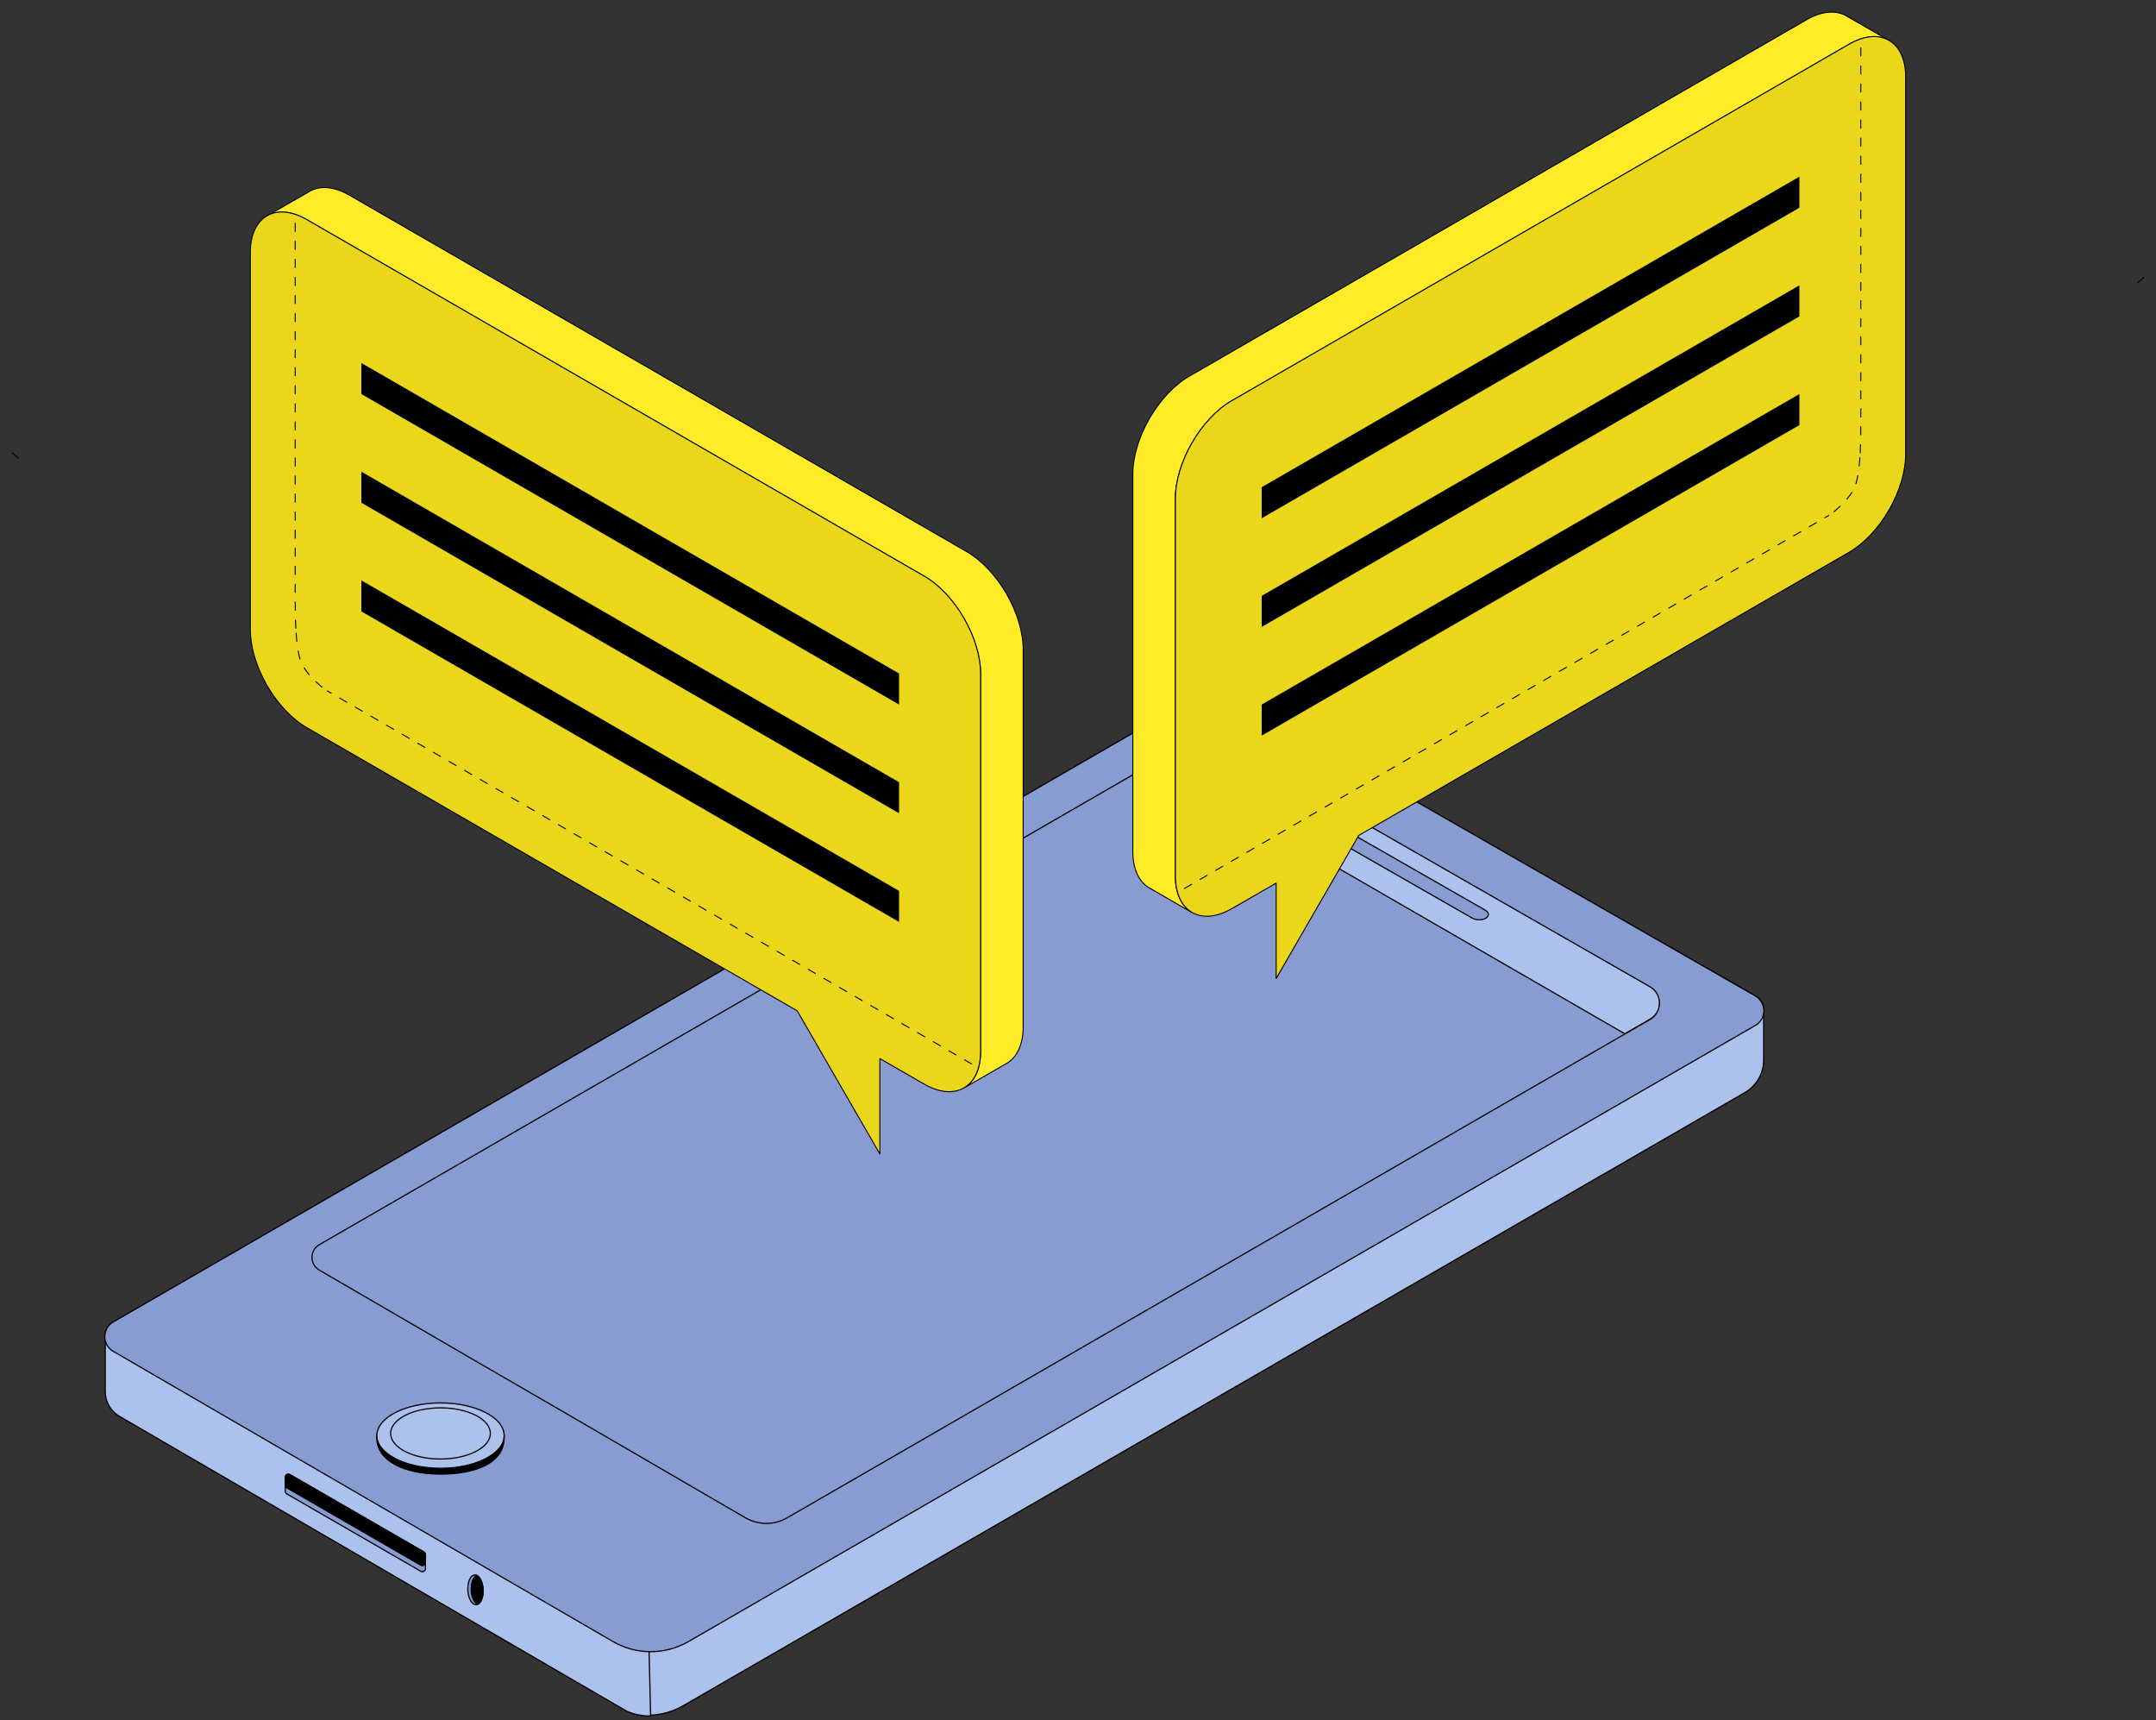 <?xml version="1.0" encoding="UTF-8"?> <svg xmlns="http://www.w3.org/2000/svg" width="178" height="142" viewBox="0 0 178 142" fill="none"><rect x="0" y="0" width="178" height="142" fill="#333333" stroke="none"/> <path d="M53.748 141.638C53.124 141.653 52.435 141.558 51.743 141.246L50.864 140.737C50.864 140.737 50.864 140.737 50.86 140.737L50.499 140.527L9.873 116.916C9.138 116.49 8.689 115.706 8.689 114.858V110.358C8.701 109.901 8.937 109.449 9.389 109.186L13.65 106.725L53.477 129.728L53.63 136.404L53.751 141.642L53.748 141.638Z" fill="#ADC1ED" stroke="black" stroke-width="0.098" stroke-miterlimit="10" stroke-linecap="round" stroke-linejoin="round"></path> <path d="M145.608 83.182V87.496C145.608 88.606 145.018 89.63 144.056 90.185L56.435 140.778L56.237 140.892C56.237 140.892 56.226 140.9 56.218 140.9C55.811 141.117 54.868 141.539 53.712 141.573L53.59 136.335L53.438 129.659L140.56 79.709L144.92 82.208C145.308 82.433 145.536 82.794 145.604 83.182H145.608Z" fill="#ADC1ED" stroke="black" stroke-width="0.098" stroke-miterlimit="10" stroke-linecap="round" stroke-linejoin="round"></path> <path d="M25.264 108.026L63.977 130.519L139.25 87.051L100.278 64.714L25.264 108.026Z" fill="white" stroke="black" stroke-width="0.098" stroke-miterlimit="10" stroke-linecap="round" stroke-linejoin="round"></path> <path d="M25.264 108.026L63.977 130.519L139.25 87.051L100.278 64.714L25.264 108.026Z" fill="white" stroke="black" stroke-width="0.098" stroke-miterlimit="10" stroke-linecap="round" stroke-linejoin="round"></path> <path d="M23.551 121.937V123.09C23.551 123.181 23.601 123.265 23.68 123.31L34.742 129.697C34.913 129.796 35.126 129.67 35.126 129.476V128.324C35.126 128.233 35.077 128.149 34.997 128.103L23.935 121.716C23.764 121.617 23.551 121.739 23.551 121.937Z" fill="#899CD2" stroke="black" stroke-width="0.098" stroke-miterlimit="10" stroke-linecap="round" stroke-linejoin="round"></path> <path d="M23.551 121.937V122.591C23.551 122.682 23.601 122.766 23.68 122.812L34.742 129.199C34.913 129.298 35.126 129.172 35.126 128.978V128.324C35.126 128.233 35.077 128.149 34.997 128.103L23.935 121.716C23.764 121.617 23.551 121.739 23.551 121.937Z" fill="black" stroke="black" stroke-width="0.098" stroke-miterlimit="10" stroke-linecap="round" stroke-linejoin="round"></path> <path d="M38.623 131.261C38.658 131.938 38.966 132.475 39.316 132.455C39.358 132.455 39.396 132.444 39.438 132.425C39.723 132.3 39.917 131.793 39.886 131.196C39.856 130.622 39.632 130.15 39.35 130.028C39.301 130.006 39.247 129.998 39.194 129.998C38.848 130.013 38.593 130.576 38.623 131.257V131.261Z" fill="#899CD2" stroke="black" stroke-width="0.098" stroke-miterlimit="10" stroke-linecap="round" stroke-linejoin="round"></path> <path d="M38.898 131.26C38.924 131.835 39.153 132.306 39.434 132.428C39.719 132.303 39.913 131.797 39.883 131.2C39.852 130.625 39.628 130.153 39.346 130.032C39.061 130.157 38.867 130.663 38.898 131.26Z" fill="black" stroke="black" stroke-width="0.098" stroke-miterlimit="10" stroke-linecap="round" stroke-linejoin="round"></path> <path d="M145.607 83.665C145.543 84.053 145.314 84.415 144.926 84.639L56.841 135.498C55.837 136.077 54.715 136.358 53.596 136.332C52.558 136.312 51.523 136.031 50.595 135.491L9.348 111.541C8.9 111.278 8.664 110.83 8.652 110.373V110.286C8.668 109.829 8.9 109.376 9.352 109.114L13.613 106.653L30.141 97.109L74.362 71.576L99.571 57.018C100.005 56.771 100.537 56.767 100.967 57.018L140.559 79.705L144.919 82.205C145.307 82.429 145.535 82.79 145.603 83.178C145.634 83.338 145.634 83.502 145.603 83.662L145.607 83.665Z" fill="#899CD2" stroke="black" stroke-width="0.098" stroke-miterlimit="10" stroke-linecap="round" stroke-linejoin="round"></path> <path d="M31.115 118.551C31.008 120.621 33.465 121.678 36.368 121.678C39.27 121.678 41.747 120.75 41.621 118.494C41.537 117.007 39.27 116.284 36.368 116.284C33.465 116.284 31.191 117.064 31.115 118.551Z" fill="black" stroke="black" stroke-width="0.098" stroke-miterlimit="10" stroke-linecap="round" stroke-linejoin="round"></path> <path d="M31.115 118.498C31.115 119.985 33.466 121.195 36.369 121.195C39.271 121.195 41.622 119.989 41.622 118.498C41.622 117.011 39.271 115.801 36.369 115.801C33.466 115.801 31.115 117.007 31.115 118.498Z" fill="#ADC1ED" stroke="black" stroke-width="0.098" stroke-miterlimit="10" stroke-linecap="round" stroke-linejoin="round"></path> <path d="M32.252 118.319C32.252 119.487 34.093 120.43 36.368 120.43C38.643 120.43 40.484 119.483 40.484 118.319C40.484 117.151 38.643 116.208 36.368 116.208C34.093 116.208 32.252 117.155 32.252 118.319Z" fill="#ADC1ED" stroke="black" stroke-width="0.098" stroke-miterlimit="10" stroke-linecap="round" stroke-linejoin="round"></path> <path d="M136.218 84.152L134.13 85.358L127.203 89.36L111.671 98.329L94.805 108.064L88.037 111.974L75.716 119.091L64.97 125.292C63.916 125.901 62.619 125.897 61.565 125.292L60.184 124.493L46.258 116.391L39.487 112.469L33.486 108.98L26.363 104.838C25.557 104.37 25.561 103.202 26.363 102.738L39.483 95.165L46.254 91.254L60.181 83.216L75.712 74.246L88.033 67.125L94.801 63.219L95.303 62.93L97.867 61.454C98.916 60.849 100.21 60.849 101.264 61.454L111.667 67.415L127.199 76.32L136.211 81.482C137.242 82.075 137.245 83.562 136.215 84.156L136.218 84.152Z" fill="#899CD2" stroke="black" stroke-width="0.098" stroke-miterlimit="10" stroke-linecap="round" stroke-linejoin="round"></path> <path d="M136.23 84.122L134.142 85.328L95.318 62.9L97.882 61.424C98.932 60.819 100.226 60.819 101.279 61.424L111.683 67.385L127.215 76.29L136.227 81.452C137.257 82.045 137.261 83.532 136.23 84.126V84.122Z" fill="#ADC1ED" stroke="black" stroke-width="0.098" stroke-miterlimit="10" stroke-linecap="round" stroke-linejoin="round"></path> <path d="M121.927 75.912C121.793 75.893 121.668 75.851 121.562 75.79L107.331 67.646C107.011 67.463 106.992 67.171 107.289 66.988C107.585 66.805 108.084 66.809 108.4 66.988L122.63 75.132C122.95 75.315 122.969 75.608 122.672 75.79C122.474 75.912 122.189 75.95 121.923 75.908L121.927 75.912Z" fill="#899CD2" stroke="black" stroke-width="0.098" stroke-miterlimit="10" stroke-linecap="round" stroke-linejoin="round"></path> <path d="M22.02 17.834C22.02 17.834 22.02 17.834 22.033 17.827H22.02V17.834Z" fill="#899CD2" stroke="black" stroke-width="0.081" stroke-miterlimit="10" stroke-linejoin="round"></path> <path d="M79.789 45.522L28.853 16.112C27.508 15.337 26.294 15.303 25.444 15.865L22.055 17.813C22.905 17.333 24.065 17.402 25.348 18.143L76.284 47.552C78.856 49.041 80.961 52.684 80.961 55.654V86.785C80.961 88.247 80.446 89.282 79.624 89.783L83.087 87.787C83.946 87.3 84.474 86.25 84.474 84.755V53.623C84.474 50.653 82.367 47.003 79.795 45.522H79.789Z" fill="#FFEB28" stroke="black" stroke-width="0.081" stroke-miterlimit="10" stroke-linejoin="round"></path> <path d="M76.283 47.545L25.346 18.136C22.774 16.647 20.668 17.868 20.668 20.839V51.97C20.668 54.941 22.774 58.59 25.346 60.072L65.82 83.438L72.641 95.251V87.375L76.283 89.475C78.855 90.963 80.96 89.742 80.96 86.772V55.64C80.96 52.67 78.855 49.02 76.283 47.539V47.545Z" fill="#EAD71B" stroke="black" stroke-width="0.081" stroke-miterlimit="10" stroke-linejoin="round"></path> <path d="M1 37.364L1.602 37.906M80.215 87.817L27.019 57.029M24.376 49.691C24.371 50.611 24.397 51.478 24.434 52.21M24.371 48.904V17.861" stroke="black" stroke-width="0.081" stroke-miterlimit="10" stroke-linecap="round" stroke-linejoin="round" stroke-dasharray="0.68 0.81"></path> <path d="M24.441 52.262C24.441 52.262 24.546 53.409 24.597 53.617C24.744 54.222 24.635 55.168 26.864 56.95" stroke="black" stroke-width="0.081" stroke-miterlimit="10" stroke-linecap="round" stroke-linejoin="round" stroke-dasharray="0.68 0.81"></path> <path d="M155.98 3.353C155.98 3.353 155.98 3.353 155.967 3.346H155.98V3.353Z" fill="#899CD2" stroke="black" stroke-width="0.081" stroke-miterlimit="10" stroke-linejoin="round"></path> <path d="M98.211 31.04L149.147 1.631C150.492 0.855 151.706 0.821 152.557 1.384L155.945 3.332C155.095 2.852 153.935 2.92 152.653 3.661L101.716 33.071C99.144 34.559 97.039 38.202 97.039 41.173V72.304C97.039 73.765 97.554 74.801 98.376 75.302L94.913 73.305C94.054 72.819 93.526 71.769 93.526 70.273V39.142C93.526 36.172 95.633 32.522 98.205 31.04H98.211Z" fill="#FFEB28" stroke="black" stroke-width="0.081" stroke-miterlimit="10" stroke-linejoin="round"></path> <path d="M101.717 33.063L152.654 3.654C155.226 2.165 157.332 3.386 157.332 6.357V37.488C157.332 40.459 155.226 44.108 152.654 45.59L112.18 68.956L105.36 80.769V72.894L101.717 74.993C99.145 76.481 97.04 75.26 97.04 72.29V41.158C97.04 38.188 99.145 34.538 101.717 33.057V33.063Z" fill="#EAD71B" stroke="black" stroke-width="0.081" stroke-miterlimit="10" stroke-linejoin="round"></path> <path d="M177 22.883L176.398 23.425M97.785 73.336L150.981 42.548M153.624 35.21C153.629 36.131 153.603 36.997 153.566 37.729M153.629 34.423V3.38" stroke="black" stroke-width="0.081" stroke-miterlimit="10" stroke-linecap="round" stroke-linejoin="round" stroke-dasharray="0.68 0.81"></path> <path d="M153.559 37.781C153.559 37.781 153.454 38.928 153.403 39.136C153.256 39.741 153.365 40.687 151.136 42.469" stroke="black" stroke-width="0.081" stroke-miterlimit="10" stroke-linecap="round" stroke-linejoin="round" stroke-dasharray="0.68 0.81"></path> <rect width="51.261" height="2.563" transform="matrix(0.866 0.5 -2.20305e-08 1 29.834 29.962)" fill="black"></rect> <rect width="51.261" height="2.563" transform="matrix(-0.866 0.5 2.20305e-08 1 148.557 14.584)" fill="black"></rect> <rect width="51.261" height="2.563" transform="matrix(0.866 0.5 -2.20305e-08 1 29.834 38.934)" fill="black"></rect> <rect width="51.261" height="2.563" transform="matrix(-0.866 0.5 2.20305e-08 1 148.557 23.555)" fill="black"></rect> <rect width="51.261" height="2.563" transform="matrix(0.866 0.5 -2.20305e-08 1 29.834 47.904)" fill="black"></rect> <rect width="51.261" height="2.563" transform="matrix(-0.866 0.5 2.20305e-08 1 148.557 32.526)" fill="black"></rect> </svg> 